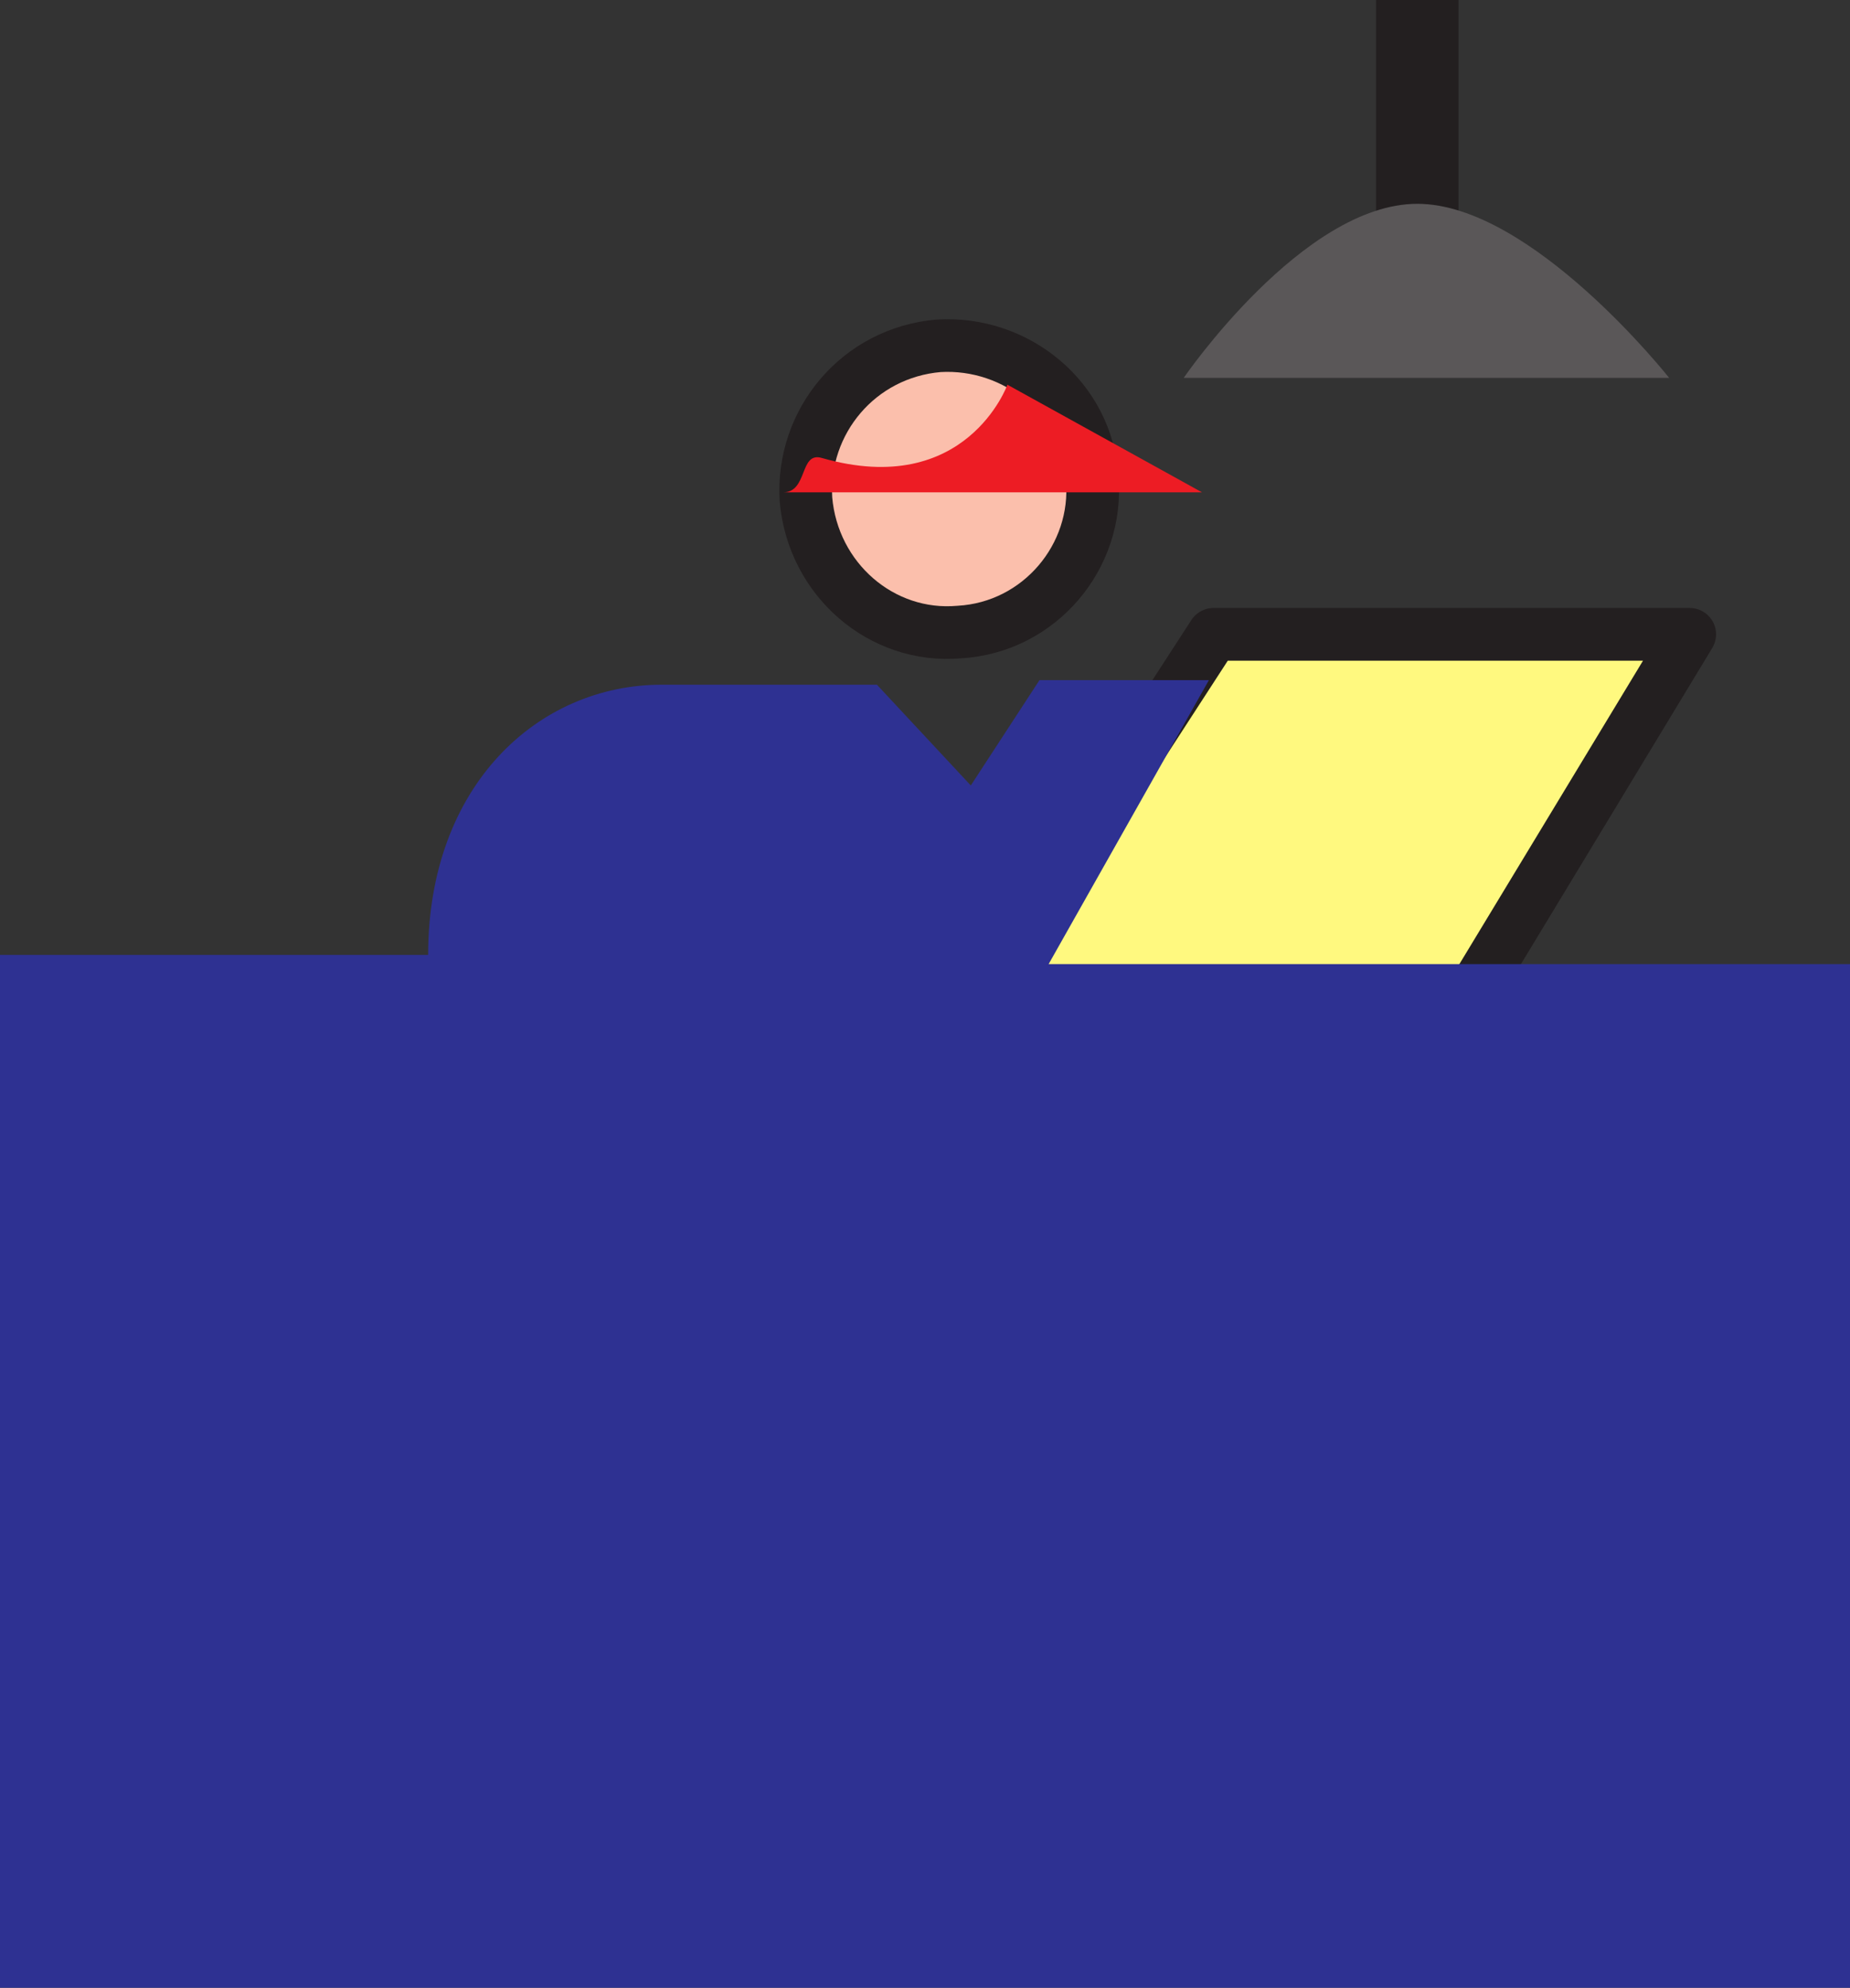 <svg xmlns="http://www.w3.org/2000/svg" width="606" height="651"><rect width="100%" height="100%" fill="#333333" stroke="none"/><path fill="#fff97f" fill-rule="evenodd" stroke="#231f20" stroke-linecap="round" stroke-linejoin="round" stroke-miterlimit="10" stroke-width="17.25" d="m325.5 318.75 72-111h156l-69 114"/><path fill="#fbbfac" fill-rule="evenodd" d="M314.25 207c26.25-1.5 45.75-24.75 43.5-50.25-1.5-26.25-24.75-45-50.25-43.5-26.25 2.25-45 24.75-43.5 50.25 2.25 26.25 24.75 45.75 50.25 43.5"/><path fill="none" stroke="#231f20" stroke-linecap="round" stroke-linejoin="round" stroke-miterlimit="10" stroke-width="17.25" d="M314.25 207c26.25-1.5 45.75-24.75 43.5-50.25-1.5-26.25-24.75-45-50.25-43.5-26.25 2.25-45 24.75-43.5 50.25 2.25 26.25 24.75 45.75 50.25 43.5zm0 0"/><path fill="#231f20" fill-rule="evenodd" d="M477.75 99.75V0h-27v99.75h27"/><path fill="#5a5758" fill-rule="evenodd" d="M387.75 123.75s39-57 76.5-57 82.5 57 82.5 57h-159"/><path fill="#2e3192" fill-rule="evenodd" d="m318 257.25-30.75-33h-70.5c-40.5 0-76.5 33-76.5 88.5H0V651h606V315.75H343.5l52.5-93h-55.5l-22.5 34.5"/><path fill="#ed1c24" fill-rule="evenodd" d="M269.25 150c-7.5-2.25-4.5 11.25-12.75 11.25h137.25L330 126s-13.5 37.5-60.75 24"/></svg>
